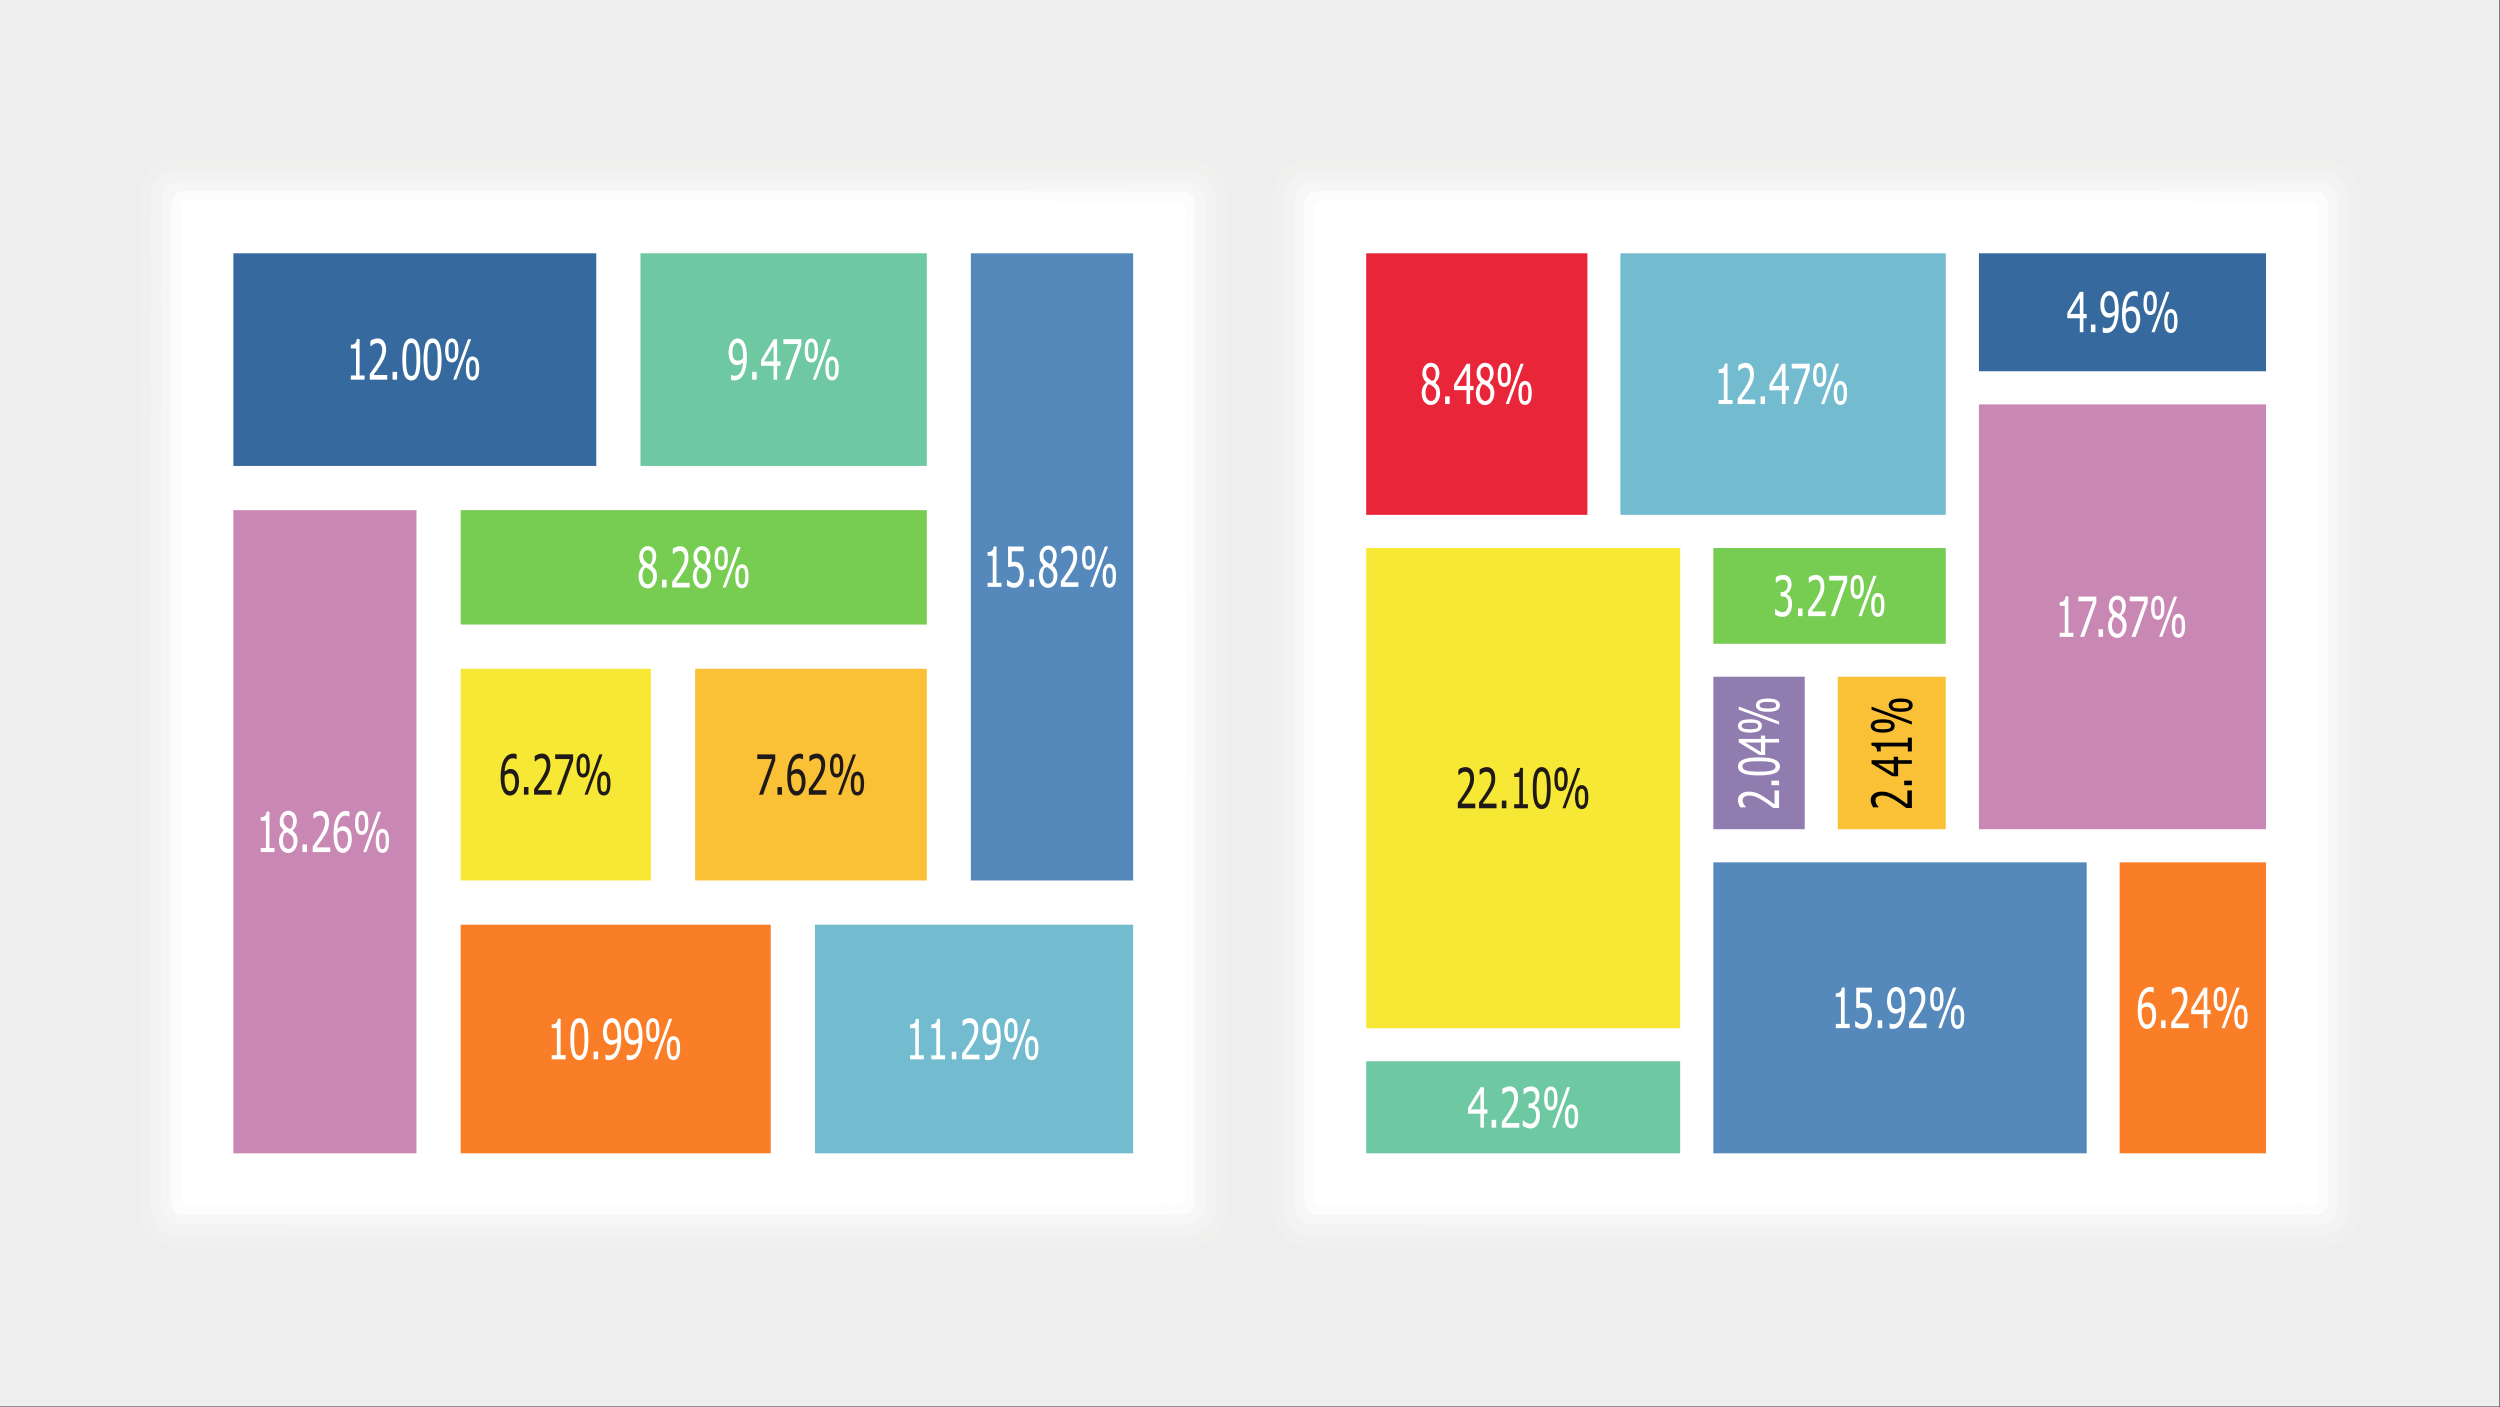 <?xml version="1.0" encoding="UTF-8"?>
<svg width="121.95mm" height="68.631mm" version="1.0" xmlns="http://www.w3.org/2000/svg" xmlns:cc="http://creativecommons.org/ns#" xmlns:dc="http://purl.org/dc/elements/1.1/" xmlns:rdf="http://www.w3.org/1999/02/22-rdf-syntax-ns#">
<rect width="100%" height="100%" fill="#333333" stroke="none"/>
<path d="m0 0h460.8v259.3h-460.8v-259.3z" fill="#eeeeef"/>
<path d="m31.651 27.482c63.13 0.019 126.26-0.038 189.39 0.029 5.592 0.393 7.988 6.578 7.055 11.455-0.017 61.94 0.038 123.88-0.028 185.82-0.421 5.429-6.35 7.957-11.167 7.028-62.019-0.017-124.04 0.038-186.06-0.028-5.586-0.408-7.968-6.582-7.027-11.455 0.017-61.94-0.038-123.88 0.028-185.82 0.328-3.861 3.914-7.14 7.805-7.029z" fill="#eeeeef" fill-rule="evenodd"/>
<path d="m32.227 29.499c62.697 0.019 125.4-0.038 188.09 0.029 3.768 0.285 6.333 4.167 5.76 7.783-0.019 62.241 0.038 124.49-0.029 186.73-0.301 3.772-4.177 6.372-7.81 5.761-62.216-0.019-124.43 0.038-186.65-0.029-3.773-0.271-6.355-4.164-5.76-7.783 0.019-62.241-0.038-124.49 0.029-186.73 0.273-3.186 3.159-5.821 6.365-5.761z" fill="#f0f0ef" fill-rule="evenodd"/>
<path d="m32.803 31.458c62.265 0.019 124.53-0.038 186.8 0.029 3.101 0.235 5.008 3.461 4.493 6.372-0.019 61.828 0.038 123.66-0.029 185.49-0.208 3.233-3.666 5.012-6.62 4.494-61.72-0.019-123.44 0.038-185.16-0.029-3.233-0.258-5.016-3.676-4.493-6.65 0.019-61.736-0.038-123.47 0.029-185.21 0.245-2.5 2.469-4.506 4.982-4.494z" fill="#f3f3f3" fill-rule="evenodd"/>
<path d="m33.35 33.388c61.852 0.019 123.71-0.038 185.56 0.029 2.563 0.158 3.708 2.979 3.283 5.234-0.019 61.334 0.038 122.67-0.029 184-0.197 2.568-3.003 3.682-5.262 3.255-61.308-0.019-122.62 0.038-183.93-0.029-2.552-0.177-3.684-2.985-3.254-5.234 0.019-61.334-0.038-122.67 0.029-184 0.138-1.794 1.805-3.284 3.6-3.255z" fill="#f6f6f6" fill-rule="evenodd"/>
<path d="m33.898 35.26c61.526 0.019 123.06-0.038 184.58 0.029 2.692 0.718 1.645 3.978 1.843 6.013v180.66c-0.298 2.496-3.153 2.12-4.973 2.074-60.636-0.019-121.28 0.038-181.91-0.029-2.635-0.636-1.677-3.785-1.843-5.746 0.019-60.385-0.038-120.77 0.029-181.16 0.202-1.041 1.203-1.892 2.275-1.844z" fill="#fcfcfc" fill-rule="evenodd"/>
<path d="m34.416 37.075c61.094 0.019 122.19-0.038 183.28 0.029 1.553 0.771 0.496 2.994 0.806 4.383-0.019 59.975 0.038 119.96-0.029 179.93-0.703 1.52-2.832 0.518-4.15 0.807-60.037-0.019-120.08 0.038-180.11-0.029-1.518-0.683-0.518-2.814-0.806-4.121 0.019-60.062-0.038-120.13 0.029-180.19 0.088-0.477 0.507-0.784 0.979-0.807z" fill="#fff" fill-rule="evenodd"/>
<path d="m240.54 27.482c63.139 0.019 126.28-0.038 189.42 0.029 4.473 0.354 7.694 4.903 7.027 9.252-0.019 62.674 0.038 125.35-0.029 188.02-0.353 4.472-4.9 7.696-9.249 7.029-62.648-0.019-125.3 0.038-187.94-0.029-4.49-0.34-7.703-4.897-7.056-9.252 0.019-62.674-0.038-125.35 0.029-188.02 0.389-3.896 3.859-7.101 7.805-7.029z" fill="#eeeeef" fill-rule="evenodd"/>
<path d="m241.14 29.499c62.688 0.019 125.38-0.038 188.06 0.029 3.769 0.276 6.357 4.164 5.76 7.783-0.019 62.241 0.038 124.49-0.029 186.73-0.273 3.767-4.161 6.364-7.781 5.761-62.225-0.019-124.45 0.038-186.68-0.029-3.77-0.279-6.334-4.17-5.76-7.783 0.019-62.241-0.038-124.49 0.029-186.73 0.306-3.191 3.166-5.83 6.394-5.761z" fill="#f0f0ef" fill-rule="evenodd"/>
<path d="m241.69 31.458c62.275 0.019 124.55-0.038 186.83 0.029 3.233 0.258 5.016 3.676 4.493 6.65-0.019 61.736 0.038 123.47-0.029 185.21-0.257 3.233-3.675 5.018-6.648 4.494-61.71-0.019-123.42 0.038-185.13-0.029-3.101-0.235-5.008-3.461-4.493-6.372 0.019-61.828-0.038-123.66 0.029-185.49 0.183-2.492 2.476-4.505 4.954-4.494z" fill="#f3f3f3" fill-rule="evenodd"/>
<path d="m242.27 33.388c61.852 0.019 123.71-0.038 185.56 0.029 2.552 0.177 3.684 2.985 3.254 5.234-0.019 61.334 0.038 122.67-0.029 184-0.177 2.552-2.984 3.686-5.233 3.255-61.308-0.019-122.62 0.038-183.93-0.029-2.567-0.153-3.708-2.977-3.283-5.234 0.019-61.334-0.038-122.67 0.029-184 0.156-1.82 1.812-3.286 3.629-3.255z" fill="#f6f6f6" fill-rule="evenodd"/>
<path d="m242.78 35.26c61.526 0.019 123.06-0.038 184.58 0.029 2.627 0.647 1.682 3.782 1.843 5.746-0.019 60.385 0.038 120.77-0.029 181.16-0.642 2.633-3.782 1.679-5.745 1.844-60.369-0.019-120.74 0.038-181.11-0.029-2.696-0.715-1.642-3.981-1.843-6.013v-180.66c0.136-1.135 1.133-2.122 2.304-2.074z" fill="#fcfcfc" fill-rule="evenodd"/>
<path d="m243.33 37.075c61.084 0.019 122.17-0.038 183.25 0.029 1.518 0.683 0.518 2.814 0.806 4.121-0.019 60.062 0.038 120.13-0.029 180.19-0.683 1.519-2.813 0.518-4.121 0.807-60.047-0.019-120.1 0.038-180.14-0.029-1.553-0.771-0.496-2.994-0.806-4.383 0.019-59.975-0.038-119.96 0.029-179.93 0.094-0.47 0.535-0.805 1.008-0.807z" fill="#fff" fill-rule="evenodd"/>
<path d="m251.88 212.63h57.888v-16.968h-57.888v16.968z" fill="#6ec8a2" fill-rule="evenodd"/>
<path d="m251.88 189.58h57.888v-88.554h-57.888v88.554z" fill="#f8e836" fill-rule="evenodd"/>
<path d="m315.88 212.63h68.832v-53.64h-68.832v53.64z" fill="#5589bc" fill-rule="evenodd"/>
<path d="m390.79 212.63h26.986v-53.64h-26.986v53.64z" fill="#fa7e27" fill-rule="evenodd"/>
<path d="m251.88 94.921h40.781v-48.224h-40.781v48.224z" fill="#e92639" fill-rule="evenodd"/>
<path d="m298.74 94.921h59.99v-48.224h-59.99v48.224z" fill="#73bcd0" fill-rule="evenodd"/>
<path d="m364.84 152.88h52.934v-78.327h-52.934v78.327z" fill="#c988b3" fill-rule="evenodd"/>
<path d="m364.84 68.447h52.934v-21.75h-52.934v21.75z" fill="#36699d" fill-rule="evenodd"/>
<path d="m315.88 152.88h16.848v-28.116h-16.848v28.116z" fill="#917cb0" fill-rule="evenodd"/>
<path d="m338.83 152.88h19.901v-28.116h-19.901v28.116z" fill="#fbc136" fill-rule="evenodd"/>
<path d="m315.88 118.69h42.854v-17.659h-42.854v17.659z" fill="#77cc52" fill-rule="evenodd"/>
<path d="m43.027 212.63h33.754v-118.57h-33.754v118.57z" fill="#c988b3" fill-rule="evenodd"/>
<path d="m84.931 212.63h57.168v-42.145h-57.168v42.145z" fill="#fa7e27" fill-rule="evenodd"/>
<path d="m150.25 212.63h58.666v-42.145h-58.666v42.145z" fill="#73bcd0" fill-rule="evenodd"/>
<path d="m43.027 85.904h66.902v-39.207h-66.902v39.207z" fill="#36699d" fill-rule="evenodd"/>
<path d="m118.08 85.904h52.79v-39.207h-52.79v39.207z" fill="#6ec8a2" fill-rule="evenodd"/>
<path d="m178.99 162.33h29.923v-115.63h-29.923v115.63z" fill="#5589bc" fill-rule="evenodd"/>
<path d="m84.931 162.33h35.078v-39.034h-35.078v39.034z" fill="#f8e836" fill-rule="evenodd"/>
<path d="m128.16 162.33h42.71v-39.034h-42.71v39.034z" fill="#fbc136" fill-rule="evenodd"/>
<path d="m84.931 115.14h85.939v-21.087h-85.939v21.087z" fill="#77cc52" fill-rule="evenodd"/>
<path d="m95.702 144.12c-0.05 0.722-0.172 1.489-0.653 2.059-0.377 0.459-1.056 0.639-1.593 0.364-0.555-0.262-0.783-0.89-0.956-1.436-0.241-0.955-0.233-1.956-0.147-2.932 0.121-0.918 0.285-1.903 0.916-2.623 0.434-0.516 1.179-0.723 1.823-0.561 0.241 0.011 0.121 0.271 0.149 0.428v0.582c-0.515-0.329-1.3-0.263-1.639 0.288-0.411 0.551-0.525 1.254-0.573 1.924 0.329-0.11 0.576-0.458 0.967-0.439 0.468-0.06 0.953 0.152 1.217 0.546 0.416 0.503 0.44 1.182 0.489 1.801zm-0.72 0.029c-0.017-0.526-0.076-1.177-0.582-1.469-0.448-0.202-0.985-0.038-1.333 0.284-0.104 0.693-0.051 1.412 0.132 2.087 0.123 0.416 0.478 0.903 0.969 0.802 0.581-0.144 0.775-0.8 0.789-1.33 0.009-0.125 0.014-0.249 0.025-0.374zm2.448 2.362h-0.835v-1.412h0.835v1.412zm4.262 0h-3.226v-1.037c0.373-0.508 0.749-1.017 1.108-1.534 0.525-0.901 1.194-1.821 1.188-2.91-0.016-0.423-0.117-0.951-0.528-1.164-0.426-0.188-0.898 0.018-1.255 0.252-0.154 0.207-0.481 0.414-0.397 0.012v-0.762c0.611-0.369 1.426-0.636 2.092-0.251 0.593 0.377 0.782 1.123 0.786 1.786 0.059 0.823-0.223 1.622-0.633 2.324-0.416 0.74-0.943 1.408-1.431 2.1-0.256 0.137-0.244 0.482 0.101 0.35h2.195v0.835zm3.974-6.309c-0.758 2.103-1.517 4.206-2.275 6.309h-0.72c0.787-2.189 1.574-4.379 2.362-6.568h-2.678v-0.864h3.312v1.123zm3.082 0.951c-0.046 0.676-0.036 1.464-0.567 1.965-0.467 0.39-1.283 0.282-1.573-0.276-0.332-0.575-0.321-1.269-0.327-1.913 0.042-0.632 0.081-1.366 0.618-1.794 0.474-0.395 1.227-0.186 1.518 0.33 0.28 0.514 0.302 1.118 0.331 1.689zm2.333-2.074-2.736 7.432h-0.576l2.736-7.432h0.576zm1.469 5.387c7e-3 0.613-0.045 1.275-0.399 1.795-0.413 0.61-1.46 0.505-1.766-0.157-0.357-0.771-0.312-1.648-0.245-2.473 0.076-0.565 0.365-1.23 0.975-1.37 0.521-0.113 1.058 0.235 1.221 0.734 0.171 0.467 0.229 0.975 0.215 1.47zm-4.435-3.313c-0.022-0.49 0.052-1.069-0.32-1.453-0.329-0.263-0.778 0.041-0.8 0.423-0.144 0.657-0.095 1.343-0.023 2.006-2e-3 0.49 0.633 0.749 0.939 0.351 0.221-0.394 0.19-0.888 0.204-1.327zm3.83 3.313c-0.052-0.483 0.025-1.043-0.311-1.44-0.372-0.308-0.859 0.086-0.841 0.513-0.142 0.682-0.108 1.392 0.018 2.073 0.132 0.487 0.901 0.53 0.996-3e-3 0.133-0.368 0.097-0.761 0.139-1.142z" fill="#1f1a17" fill-rule="evenodd"/>
<path d="m328 145.74v3.226h-1.037c-1.066-0.796-2.147-1.607-3.388-2.112-0.642-0.206-1.415-0.315-2.01 0.075-0.389 0.313-0.345 0.884-0.112 1.276 0.07 0.225 0.466 0.487 0.402 0.637-0.331 0.021-0.665 3e-3 -0.998 9e-3 -0.392-0.606-0.645-1.436-0.247-2.101 0.473-0.703 1.402-0.86 2.191-0.788 1.248 0.102 2.304 0.852 3.289 1.558 0.359 0.22 0.652 0.538 1.029 0.727 0.096-0.016 0.02-0.264 0.044-0.376v-2.131c0.278-2e-5 0.557 6e-5 0.835-4e-5zm0-1.815v0.835h-1.411v-0.835h1.411zm-3.715-4.292c1.077 0.021 2.218 0.02 3.193 0.539 0.567 0.292 0.852 1.02 0.595 1.61-0.27 0.634-1.002 0.88-1.627 1.006-1.178 0.221-2.387 0.2-3.577 0.116-0.741-0.098-1.552-0.207-2.116-0.745-0.53-0.534-0.411-1.535 0.245-1.915 0.495-0.32 1.091-0.443 1.666-0.529 0.538-0.06 1.081-0.064 1.621-0.083zm2.275 0.893c-1.059-0.252-2.157-0.161-3.235-0.163-0.603 0.033-1.242 0.056-1.783 0.354-0.393 0.266-0.406 0.943 0.042 1.163 0.674 0.391 1.484 0.33 2.236 0.373 0.918 3e-3 1.853 0.033 2.751-0.188 0.45-0.076 0.922-0.492 0.729-0.985-0.107-0.321-0.435-0.476-0.739-0.554zm-1.123-4.926v0.634h2.563v0.663h-2.563v2.305c-0.473-0.033-1.007 0.124-1.404-0.224-1.154-0.703-2.309-1.406-3.463-2.11v-0.634h4.09v-0.634c0.259 3e-5 0.518-5e-5 0.778 4e-5zm-0.778 1.296h-2.909l2.909 1.757v-1.757zm-2.045-4.292c0.691 0.045 1.503 0.024 2.007 0.583 0.435 0.522 0.182 1.416-0.464 1.631-0.809 0.308-1.715 0.324-2.556 0.154-0.499-0.094-1.062-0.372-1.155-0.924-0.139-0.545 0.251-1.089 0.768-1.244 0.447-0.168 0.931-0.166 1.4-0.199zm-2.045-2.333c2.477 0.912 4.954 1.825 7.43 2.737v0.576c-2.477-0.912-4.954-1.825-7.43-2.737v-0.576zm5.386-1.498c0.676 0.032 1.442 0.067 1.957 0.564 0.388 0.452 0.306 1.265-0.241 1.558-0.611 0.356-1.352 0.349-2.039 0.341-0.563-0.051-1.22-0.074-1.627-0.526-0.42-0.424-0.339-1.188 0.149-1.526 0.518-0.355 1.194-0.38 1.8-0.412zm-3.341 4.465c-0.486 0.03-1.052-0.051-1.441 0.308-0.299 0.449 0.244 0.911 0.69 0.849 0.637 0.097 1.295 0.074 1.925-0.053 0.523-0.16 0.472-0.994-0.104-1.01-0.349-0.092-0.712-0.092-1.07-0.093zm3.341-3.831c-0.491 0.021-1.071-0.05-1.456 0.32-0.273 0.326 0.075 0.749 0.42 0.822 0.767 0.08 1.574 0.151 2.319-0.1 0.489-0.278 0.148-1.008-0.362-0.977-0.302-0.065-0.612-0.061-0.919-0.065z" fill="#fff" fill-rule="evenodd"/>
<path d="m352.48 145.74v3.226h-1.037c-1.022-0.761-2.052-1.546-3.232-2.05-0.661-0.258-1.458-0.383-2.106-0.025-0.458 0.287-0.405 0.949-0.134 1.349-0.02 0.218 0.59 0.505 0.28 0.611h-0.914c-0.363-0.606-0.632-1.407-0.263-2.073 0.439-0.699 1.345-0.874 2.114-0.824 1.076 0.06 2.037 0.613 2.899 1.216 0.493 0.332 0.971 0.686 1.445 1.042 0.236 0.041 0.07-0.323 0.113-0.471v-2.002c0.278-5e-5 0.557 1.1e-4 0.835-8e-5zm0-1.815v0.835h-1.411v-0.835h1.411zm-2.534-4.407v0.634h2.534v0.663h-2.534v2.305c-0.482-0.036-1.027 0.129-1.433-0.224-1.154-0.703-2.309-1.406-3.463-2.11v-0.634h4.09v-0.634c0.269-3e-5 0.538 7e-5 0.806-5e-5zm-0.806 1.296h-2.909c0.97 0.586 1.939 1.171 2.909 1.757v-1.757zm3.341-4.811v2.535h-0.749v-0.922h-4.982v0.922h-0.691c0.04-0.438-0.181-0.962-0.665-1.02-0.396 0.102-0.485-0.386-0.306-0.593h6.646v-0.922h0.749zm-5.357-3.399c0.673 0.047 1.462 0.021 1.959 0.559 0.429 0.481 0.26 1.357-0.345 1.612-0.734 0.323-1.569 0.343-2.355 0.254-0.544-0.094-1.211-0.262-1.419-0.843-0.224-0.54 0.131-1.151 0.65-1.35 0.472-0.206 1.005-0.193 1.509-0.232zm-2.074-2.333c2.477 0.912 4.954 1.825 7.43 2.737v0.576c-2.477-0.912-4.954-1.825-7.43-2.737v-0.576zm5.386-1.498c0.638 0.034 1.343 0.055 1.865 0.47 0.483 0.425 0.444 1.32-0.135 1.645-0.546 0.341-1.223 0.337-1.845 0.355-0.528-0.031-1.098-0.045-1.567-0.315-0.478-0.283-0.723-0.956-0.39-1.44 0.349-0.557 1.068-0.64 1.665-0.694 0.136-0.01 0.271-0.016 0.407-0.022zm-3.312 4.465c-0.481 0.027-1.028-0.05-1.43 0.275-0.342 0.388 0.118 0.916 0.564 0.87 0.678 0.107 1.381 0.098 2.049-0.056 0.379-0.128 0.48-0.742 0.088-0.917-0.388-0.208-0.85-0.138-1.272-0.172zm3.312-3.831c-0.488 0.025-1.074-0.051-1.452 0.322-0.316 0.416 0.169 0.845 0.592 0.839 0.648 0.067 1.316 0.09 1.956-0.051 0.495-0.03 0.569-0.77 0.142-0.964-0.396-0.136-0.822-0.144-1.237-0.145z" fill-rule="evenodd"/>
<path d="m328.69 106.85c-0.485 0.015-0.916 0.299-1.244 0.639-0.125-0.227-0.024-0.519-0.052-0.777-0.066-0.251 0.106-0.385 0.332-0.465 0.672-0.363 1.63-0.387 2.17 0.222 0.538 0.669 0.517 1.672 0.11 2.4-0.125 0.285-0.445 0.434-0.624 0.637 0.263 0.163 0.565 0.287 0.711 0.589 0.406 0.685 0.349 1.541 0.163 2.285-0.18 0.578-0.571 1.184-1.204 1.315-0.531 0.112-1.111 4e-3 -1.579-0.264-0.242-0.09-0.239-0.314-0.224-0.526v-0.669c0.475 0.372 1.081 0.813 1.716 0.578 0.528-0.186 0.668-0.805 0.721-1.299 0.013-0.446-1e-3 -0.973-0.343-1.304-0.272-0.336-0.76-0.137-1.05-0.324-0.023-0.24 2e-3 -0.489-7e-3 -0.734 0.552 0.074 1.19-0.267 1.264-0.858 0.089-0.448 0.072-1.06-0.369-1.319-0.151-0.081-0.323-0.113-0.492-0.128zm3.629 6.741h-0.835v-1.412h0.835v1.412zm4.262 0h-3.226v-1.037c0.786-1.099 1.626-2.191 2.122-3.459 0.215-0.615 0.277-1.352-0.081-1.926-0.337-0.438-0.996-0.356-1.4-0.07-0.146 0.094-0.595 0.58-0.526 0.154v-0.806c0.614-0.438 1.524-0.68 2.181-0.195 0.621 0.463 0.717 1.303 0.703 2.022-0.011 0.858-0.4 1.644-0.849 2.353-0.437 0.709-0.944 1.38-1.45 2.034 0.15 0.138 0.411 0.04 0.612 0.065h1.914c4e-5 0.288-8e-5 0.576 6e-5 0.864zm3.974-6.338c-0.758 2.113-1.517 4.225-2.275 6.338h-0.749c0.797-2.189 1.594-4.379 2.39-6.568h-2.678v-0.864h3.312v1.095zm3.082 0.951c-0.028 0.654-0.066 1.376-0.491 1.909-0.431 0.457-1.288 0.415-1.612-0.151-0.359-0.528-0.336-1.199-0.366-1.812 0.02-0.559 0.047-1.161 0.338-1.655 0.215-0.341 0.623-0.542 1.024-0.48 0.563 0.032 0.886 0.581 0.983 1.082 0.087 0.362 0.111 0.736 0.125 1.107zm2.333-2.045c-0.912 2.477-1.824 4.955-2.736 7.432h-0.576c0.912-2.477 1.824-4.955 2.736-7.432h0.576zm1.469 5.358c-0.046 0.671-0.02 1.446-0.533 1.958-0.441 0.427-1.223 0.319-1.557-0.187-0.433-0.71-0.367-1.581-0.345-2.379 0.059-0.496 0.187-1.046 0.575-1.39 0.483-0.365 1.263-0.214 1.538 0.339 0.29 0.5 0.287 1.101 0.323 1.66zm-4.435-3.313c-0.022-0.466 0.036-0.991-0.259-1.387-0.363-0.348-0.898 0.011-0.889 0.468-0.095 0.6-0.064 1.215-0.015 1.819 0.03 0.325 0.276 0.73 0.654 0.641 0.393-0.134 0.495-0.596 0.492-0.963 0.017-0.192 0.022-0.385 0.018-0.577zm3.83 3.313c-0.088-0.48 0.039-1.051-0.328-1.439-0.354-0.244-0.814 0.063-0.813 0.471-0.165 0.684-0.112 1.401-8e-3 2.09 0.09 0.445 0.811 0.614 0.964 0.133 0.164-0.397 0.132-0.837 0.184-1.255z" fill="#fff" fill-rule="evenodd"/>
<path d="m274.23 205.34h-0.634v2.564h-0.662v-2.564h-2.304c0.036-0.482-0.128-1.027 0.224-1.433 0.703-1.155 1.406-2.309 2.109-3.464h0.634v4.091h0.634c1e-5 0.269-3e-5 0.538 2e-5 0.807zm-1.296-0.807v-2.91c-0.586 0.97-1.171 1.94-1.757 2.91h1.757zm2.909 3.37h-0.835v-1.44h0.835v1.44zm4.262 0h-3.226v-1.066c0.793-1.08 1.63-2.162 2.116-3.422 0.187-0.558 0.254-1.199 0.031-1.755-0.142-0.357-0.534-0.587-0.913-0.491-0.414 0.059-0.745 0.333-1.057 0.587-0.145-0.148-0.026-0.459-0.062-0.679 0.014-0.174-0.073-0.408 0.174-0.445 0.587-0.314 1.367-0.512 1.966-0.123 0.489 0.357 0.714 0.968 0.729 1.557 0.1 0.932-0.196 1.861-0.693 2.642-0.428 0.711-0.917 1.389-1.424 2.043-0.336 0.279 0.051 0.333 0.296 0.288h2.063v0.864zm2.102-6.741c-0.457 5e-3 -0.882 0.253-1.182 0.583-0.259 0.071-0.106-0.316-0.143-0.472v-0.515c0.516-0.337 1.141-0.558 1.762-0.429 0.711 0.12 1.151 0.837 1.172 1.52 0.032 0.572-0.126 1.181-0.498 1.621-0.156 0.117-0.669 0.338-0.245 0.447 0.651 0.301 0.86 1.075 0.839 1.736 6e-3 0.83-0.254 1.772-1.012 2.219-0.52 0.282-1.167 0.204-1.679-0.056-0.257-0.05-0.552-0.21-0.481-0.513v-0.783c0.399 0.249 0.751 0.628 1.254 0.647 0.432 0.07 0.874-0.174 1.021-0.59 0.256-0.57 0.264-1.255 0.031-1.832-0.223-0.489-0.808-0.447-1.216-0.507-0.059-0.218-8e-3 -0.456-0.025-0.684-0.017-0.276 0.5-0.024 0.668-0.208 0.592-0.202 0.704-0.924 0.606-1.463-0.044-0.411-0.445-0.787-0.871-0.722zm4.954 1.354c-0.034 0.638-0.055 1.343-0.47 1.866-0.425 0.483-1.321 0.444-1.644-0.135-0.341-0.546-0.336-1.223-0.355-1.845 0.03-0.522 0.044-1.085 0.306-1.551 0.227-0.385 0.691-0.652 1.14-0.522 0.552 0.094 0.829 0.655 0.918 1.156 0.074 0.339 0.089 0.687 0.105 1.033zm2.333-2.074c-0.912 2.487-1.824 4.974-2.736 7.461h-0.576c0.912-2.487 1.824-4.974 2.736-7.461h0.576zm1.469 5.387c-0.053 0.669-0.01 1.455-0.55 1.95-0.488 0.463-1.408 0.263-1.643-0.374-0.31-0.706-0.306-1.509-0.237-2.264 0.078-0.534 0.216-1.164 0.749-1.424 0.484-0.252 1.123-0.035 1.37 0.449 0.289 0.504 0.266 1.102 0.311 1.662zm-4.435-3.313c-0.025-0.488 0.051-1.074-0.322-1.453-0.42-0.317-0.846 0.174-0.839 0.598-0.066 0.674-0.098 1.375 0.078 2.035 0.087 0.503 0.895 0.448 0.963-0.04 0.121-0.367 0.114-0.759 0.12-1.14zm3.802 3.313c-0.018-0.486 0.034-1.04-0.295-1.44-0.407-0.339-0.914 0.179-0.863 0.62-0.088 0.675-0.085 1.374 0.084 2.035 0.191 0.489 0.939 0.38 0.983-0.15 0.087-0.345 0.088-0.711 0.092-1.065z" fill="#fff" fill-rule="evenodd"/>
<path d="m384.71 58.681h-0.605v2.564h-0.662v-2.564h-2.304c0.042-0.449-0.127-0.963 0.186-1.347 0.706-1.174 1.412-2.348 2.118-3.522h0.662v4.062h0.605c4e-5 0.269-1e-4 0.538 7e-5 0.807zm-1.267-0.807v-2.881c-0.586 0.96-1.171 1.921-1.757 2.881h1.757zm2.88 3.37h-0.835v-1.412h0.835v1.412zm3.6-4.379c-0.035-0.652-0.032-1.34-0.342-1.933-0.197-0.385-0.726-0.611-1.099-0.332-0.474 0.339-0.492 0.979-0.536 1.506-0.02 0.53 0.057 1.16 0.505 1.507 0.43 0.274 1.012 0.112 1.364-0.211 0.115-0.153 0.098-0.356 0.108-0.536zm-2.678-0.634c-0.022-0.866 0.238-1.821 0.953-2.366 0.54-0.367 1.349-0.242 1.726 0.301 0.558 0.69 0.637 1.621 0.686 2.474 0.036 1.113-0.057 2.254-0.445 3.305-0.272 0.677-0.806 1.337-1.573 1.436-0.261-0.032-0.881 0.112-0.916-0.21v-0.849c0.535 0.361 1.333 0.24 1.695-0.308 0.374-0.512 0.435-1.168 0.506-1.778-0.021-0.333-0.357 0.211-0.555 0.216-0.64 0.309-1.473-0.029-1.763-0.669-0.272-0.467-0.32-1.023-0.316-1.552zm7.344 2.593c5e-3 0.675-0.152 1.373-0.526 1.94-0.344 0.511-1.037 0.813-1.624 0.541-0.65-0.298-0.956-1.032-1.081-1.696-0.205-1.194-0.198-2.432 0.043-3.62 0.159-0.66 0.366-1.355 0.892-1.821 0.407-0.417 1.019-0.538 1.58-0.485 0.266 0.02 0.271 0.292 0.255 0.492v0.559c-0.532-0.384-1.359-0.212-1.683 0.363-0.386 0.558-0.445 1.256-0.506 1.912 0.455-0.564 1.369-0.705 1.934-0.225 0.558 0.501 0.723 1.321 0.716 2.04zm-0.72 0.058c0.021-0.53-0.068-1.181-0.567-1.476-0.465-0.203-1.114-0.061-1.371 0.399-0.066 0.385-7e-3 0.794 0.017 1.187 0.083 0.522 0.162 1.137 0.622 1.471 0.399 0.3 0.957 5e-3 1.099-0.432 0.172-0.358 0.217-0.756 0.199-1.148zm3.773-3.025c0.017 0.582-0.052 1.193-0.329 1.712-0.265 0.497-0.944 0.66-1.417 0.369-0.426-0.218-0.549-0.704-0.642-1.134-0.104-0.542-0.071-1.1-0.037-1.647 0.061-0.488 0.218-1.023 0.623-1.332 0.495-0.316 1.234-0.154 1.494 0.389 0.266 0.504 0.333 1.08 0.307 1.642zm2.333-2.045-2.736 7.432h-0.576l2.736-7.432h0.576zm1.498 5.358c-0.04 0.663-0.042 1.411-0.511 1.935-0.461 0.494-1.357 0.333-1.658-0.258-0.346-0.737-0.328-1.585-0.258-2.379 0.055-0.569 0.268-1.267 0.883-1.444 0.476-0.156 1.032 0.079 1.235 0.542 0.265 0.49 0.277 1.062 0.309 1.604zm-4.435-3.313c-0.059-0.48 0.035-1.073-0.338-1.443-0.432-0.277-0.837 0.183-0.831 0.608-0.119 0.635-0.095 1.298 0.037 1.928 0.051 0.48 0.767 0.645 0.951 0.173 0.173-0.403 0.143-0.839 0.181-1.265zm3.802 3.313c-0.023-0.488 0.047-1.074-0.339-1.444-0.43-0.288-0.858 0.214-0.82 0.642-0.093 0.654-0.07 1.328 0.054 1.974 0.162 0.569 0.979 0.442 1.023-0.13 0.079-0.339 0.08-0.696 0.082-1.041z" fill="#fff" fill-rule="evenodd"/>
<path d="m397.53 187.13c-0.045 0.735-0.174 1.514-0.67 2.09-0.373 0.454-1.059 0.637-1.583 0.337-0.612-0.319-0.843-1.031-1.002-1.656-0.191-0.92-0.177-1.874-0.08-2.805 0.112-0.955 0.332-1.992 1.068-2.672 0.392-0.347 0.937-0.547 1.46-0.45 0.386-0.093 0.365 0.33 0.346 0.585v0.452c-0.352-0.156-0.757-0.277-1.127-0.105-0.637 0.283-0.904 1.013-1.004 1.657-7e-3 0.198-0.145 0.714-0.029 0.698 0.318-0.33 0.771-0.541 1.233-0.454 0.726 0.084 1.206 0.795 1.301 1.474 0.046 0.281 0.057 0.566 0.088 0.849zm-0.72 0.029c-0.029-0.509-0.063-1.141-0.553-1.434-0.437-0.234-1.108-0.096-1.362 0.333-0.134 0.436-7e-3 0.895-7e-3 1.339 0.069 0.529 0.206 1.147 0.705 1.434 0.519 0.217 1.027-0.26 1.115-0.754 0.078-0.3 0.074-0.612 0.102-0.919zm2.448 2.391h-0.835v-1.44h0.835v1.44zm4.262 0h-3.226v-1.037c0.757-1.039 1.538-2.082 2.048-3.27 0.259-0.651 0.384-1.437 0.026-2.074-0.295-0.461-0.949-0.407-1.366-0.156-0.212 0.073-0.66 0.669-0.593 0.148v-0.755c0.606-0.422 1.475-0.669 2.14-0.233 0.521 0.364 0.723 1.028 0.732 1.638 0.109 1.048-0.347 2.051-0.917 2.902-0.377 0.577-0.779 1.143-1.203 1.685-0.268 0.183-0.074 0.39 0.186 0.288h2.173c-2e-5 0.288 2e-5 0.576-2e-5 0.864zm4.032-2.564h-0.605v2.564h-0.662v-2.564h-2.304c0.032-0.474-0.123-1.009 0.224-1.407 0.703-1.163 1.406-2.327 2.109-3.49h0.634v4.091h0.605c1e-5 0.269-1e-5 0.538 1e-5 0.807zm-1.267-0.807v-2.91c-0.586 0.97-1.171 1.94-1.757 2.91h1.757zm4.291-2.017c-0.045 0.678-0.037 1.465-0.569 1.969-0.411 0.37-1.108 0.327-1.453-0.113-0.428-0.496-0.416-1.198-0.445-1.816 0.012-0.619 0.021-1.297 0.39-1.823 0.409-0.609 1.467-0.543 1.758 0.145 0.271 0.5 0.289 1.084 0.318 1.638zm2.333-2.074c-0.912 2.487-1.824 4.974-2.736 7.461h-0.576c0.912-2.487 1.824-4.974 2.736-7.461h0.576zm1.469 5.387c8e-3 0.62-0.048 1.29-0.41 1.813-0.349 0.515-1.154 0.541-1.563 0.088-0.339-0.351-0.409-0.866-0.466-1.33-0.016-0.555-0.043-1.122 0.083-1.666 0.111-0.498 0.439-1.074 1.01-1.094 0.461-0.062 0.947 0.199 1.097 0.652 0.19 0.487 0.27 1.015 0.249 1.537zm-4.435-3.313c-0.028-0.489 0.052-1.089-0.336-1.46-0.505-0.3-0.9 0.317-0.84 0.777-0.067 0.632-0.056 1.282 0.091 1.901 0.135 0.397 0.741 0.453 0.907 0.049 0.194-0.389 0.16-0.846 0.177-1.268zm3.83 3.313c-0.057-0.471 0.024-1.022-0.293-1.413-0.486-0.357-0.928 0.192-0.896 0.673-0.095 0.618-0.066 1.254 0.053 1.866 0.095 0.426 0.732 0.596 0.937 0.163 0.187-0.406 0.159-0.857 0.198-1.29z" fill="#fff" fill-rule="evenodd"/>
<path d="m264.7 68.792c5e-3 -0.493-0.246-1.114-0.801-1.174-0.527-0.055-0.949 0.452-0.954 0.95-0.059 0.495 0.132 1.058 0.588 1.308 0.268 0.371 0.868 0.476 0.973-0.074 0.162-0.31 0.169-0.669 0.195-1.01zm0.086 3.745c0.067-0.546-0.235-1.081-0.703-1.354-0.284-0.216-0.788-0.589-0.949-0.05-0.383 0.668-0.418 1.526-0.118 2.231 0.199 0.419 0.735 0.73 1.177 0.478 0.48-0.243 0.579-0.819 0.593-1.304zm-0.979 2.132c-0.768 0.04-1.406-0.609-1.577-1.32-0.24-0.849-0.145-1.87 0.466-2.545 0.159-0.172 0.432-0.296 0.111-0.458-0.796-0.826-0.77-2.309 0.062-3.099 0.631-0.601 1.757-0.412 2.197 0.325 0.407 0.7 0.411 1.608 0.052 2.326-0.196 0.283-0.716 0.697-0.208 0.946 0.496 0.425 0.599 1.124 0.596 1.742-0.021 0.8-0.413 1.666-1.18 1.998-0.165 0.064-0.343 0.095-0.52 0.085zm3.456-0.173h-0.835v-1.412h0.835v1.412zm4.406-2.564h-0.634v2.564h-0.662v-2.564h-2.304c0.025-0.481-0.114-1.027 0.237-1.427 0.699-1.147 1.397-2.295 2.096-3.442h0.634v4.091h0.634c3e-5 0.259-5e-5 0.519 4e-5 0.778zm-1.296-0.778v-2.91c-0.586 0.97-1.171 1.94-1.757 2.91h1.757zm4.32-2.362c5e-3 -0.493-0.246-1.114-0.801-1.174-0.527-0.055-0.949 0.452-0.954 0.95-0.059 0.495 0.132 1.058 0.588 1.308 0.263 0.367 0.873 0.482 0.966-0.074 0.155-0.311 0.214-0.664 0.201-1.01zm0.086 3.745c0.067-0.546-0.235-1.081-0.703-1.354-0.302-0.255-0.824-0.572-0.977-0.002-0.341 0.646-0.395 1.464-0.098 2.135 0.171 0.4 0.61 0.728 1.056 0.578 0.544-0.176 0.754-0.838 0.721-1.356zm-0.979 2.132c-0.768 0.04-1.406-0.609-1.577-1.32-0.24-0.849-0.145-1.87 0.466-2.545 0.204-0.18 0.4-0.313 0.09-0.495-0.374-0.386-0.568-0.918-0.547-1.454-0.026-0.792 0.38-1.691 1.195-1.92 0.762-0.212 1.634 0.284 1.82 1.058 0.262 0.804 0.119 1.788-0.508 2.386-0.279 0.382 0.454 0.522 0.502 0.899 0.423 0.855 0.342 1.957-0.214 2.736-0.279 0.391-0.732 0.69-1.228 0.657zm4.781-5.531c-0.042 0.698-0.034 1.53-0.628 2.013-0.526 0.386-1.389 0.143-1.586-0.496-0.302-0.755-0.3-1.6-0.186-2.394 0.087-0.519 0.296-1.141 0.861-1.3 0.5-0.165 1.074 0.108 1.273 0.594 0.242 0.49 0.223 1.051 0.266 1.582zm2.333-2.074c-0.912 2.477-1.824 4.955-2.736 7.432h-0.576c0.912-2.477 1.824-4.955 2.736-7.432h0.576zm1.498 5.387c-0.034 0.699-0.062 1.516-0.633 2.01-0.505 0.369-1.338 0.182-1.561-0.427-0.34-0.74-0.29-1.583-0.227-2.374 0.046-0.575 0.312-1.233 0.918-1.402 0.552-0.151 1.136 0.237 1.288 0.774 0.171 0.453 0.191 0.942 0.215 1.42zm-4.464-3.313c-0.014-0.5 0.034-1.068-0.314-1.477-0.461-0.289-0.928 0.299-0.865 0.745-0.033 0.682-0.108 1.407 0.164 2.05 0.248 0.38 0.849 0.164 0.937-0.238 0.058-0.356 0.084-0.718 0.078-1.08zm3.83 3.313c-0.011-0.482 0.015-1.014-0.283-1.424-0.392-0.359-0.91 0.119-0.871 0.564-0.124 0.689-0.075 1.403 0.065 2.084 0.208 0.497 1.036 0.313 0.996-0.233 0.066-0.325 0.11-0.658 0.092-0.991z" fill="#fff" fill-rule="evenodd"/>
<path d="m319.42 74.496h-2.563v-0.749h0.95v-4.984h-0.95v-0.691c0.531 0.078 1.114-0.291 1.071-0.873 0.078-0.319 0.75-0.227 0.57 0.16v6.388h0.922v0.749zm4.176 0h-3.226v-1.037c0.822-1.11 1.669-2.237 2.158-3.541 0.159-0.548 0.194-1.168-0.037-1.7-0.241-0.521-0.916-0.534-1.351-0.265-0.254 0.051-0.702 0.742-0.662 0.172 0.038-0.365-0.135-0.878 0.369-0.964 0.619-0.316 1.488-0.4 1.997 0.162 0.559 0.601 0.567 1.493 0.488 2.261-0.161 1.2-0.942 2.183-1.614 3.146-0.136 0.322-0.636 0.624-0.581 0.938 0.817-0.014 1.64-0.003 2.459-0.007 3e-5 0.278-5e-5 0.557 4e-5 0.835zm1.814 0h-0.835v-1.412h0.835v1.412zm4.406-2.535h-0.634v2.535h-0.662v-2.535h-2.304c0.035-0.483-0.128-1.029 0.225-1.436 0.702-1.154 1.405-2.308 2.107-3.461h0.634v4.091h0.634c3e-5 0.269-7e-5 0.538 5e-5 0.807zm-1.296-0.807v-2.91c-0.586 0.97-1.171 1.94-1.757 2.91h1.757zm5.126-2.967-2.275 6.309h-0.72c0.787-2.189 1.574-4.379 2.362-6.568h-2.678v-0.864h3.312v1.123zm3.082 0.951c-0.048 0.695-0.034 1.528-0.626 2.01-0.521 0.379-1.357 0.165-1.585-0.454-0.299-0.658-0.264-1.409-0.234-2.115 0.03-0.621 0.235-1.379 0.884-1.611 0.526-0.182 1.135 0.133 1.311 0.657 0.207 0.476 0.219 1.004 0.249 1.513zm2.333-2.074c-0.912 2.477-1.824 4.955-2.736 7.432h-0.576c0.912-2.477 1.824-4.955 2.736-7.432h0.576zm1.469 5.387c5e-3 0.654-0.048 1.382-0.487 1.901-0.466 0.502-1.394 0.357-1.671-0.271-0.339-0.671-0.308-1.448-0.281-2.179 0.043-0.621 0.242-1.374 0.887-1.617 0.582-0.201 1.225 0.209 1.377 0.79 0.163 0.441 0.189 0.911 0.174 1.377zm-4.435-3.313c-0.029-0.511 0.069-1.192-0.422-1.516-0.53-0.185-0.779 0.439-0.757 0.865-0.062 0.651-0.065 1.332 0.137 1.958 0.355 0.492 1.059 0.06 0.995-0.481 0.043-0.273 0.044-0.55 0.046-0.826zm3.83 3.313c-0.067-0.507 0.061-1.198-0.434-1.518-0.515-0.183-0.747 0.406-0.76 0.815-0.094 0.656-0.067 1.345 0.124 1.979 0.274 0.513 1.072 0.151 0.994-0.381 0.069-0.294 0.04-0.599 0.076-0.896z" fill="#fff" fill-rule="evenodd"/>
<path d="m341.02 189.55h-2.563v-0.778h0.95v-4.984h-0.95v-0.663c0.52 0.053 1.123-0.318 1.057-0.894 0.102-0.333 0.772-0.236 0.584 0.177v6.363h0.922v0.778zm4.118-2.362c-0.036 0.825-0.226 1.765-0.949 2.268-0.606 0.426-1.427 0.236-2.025-0.107-0.225-0.063-0.109-0.314-0.137-0.486v-0.638c0.47 0.313 1.002 0.751 1.606 0.56 0.611-0.184 0.759-0.889 0.776-1.446-4e-3 -0.511-0.015-1.141-0.522-1.429-0.452-0.282-0.994-0.136-1.476-0.036-0.282 0.062-0.156-0.262-0.183-0.427v-3.358h2.88v0.893h-2.189v1.959c0.608-0.074 1.355-0.043 1.738 0.513 0.4 0.482 0.439 1.137 0.479 1.734zm1.872 2.362h-0.835v-1.44h0.835v1.44zm3.571-4.379c-0.023-0.763-3e-3 -1.634-0.561-2.229-0.348-0.33-0.937-0.176-1.127 0.249-0.36 0.624-0.305 1.393-0.179 2.074 0.084 0.607 0.764 0.941 1.309 0.693 0.405-0.137 0.657-0.332 0.558-0.787zm-2.678-0.663c0.013-0.789 0.202-1.654 0.794-2.215 0.484-0.425 1.271-0.454 1.75-4e-3 0.495 0.46 0.627 1.164 0.759 1.796 0.152 1.242 0.101 2.522-0.226 3.732-0.222 0.783-0.723 1.622-1.569 1.823-0.332 7e-3 -0.962 0.222-1.048-0.237v-0.776c0.467 0.275 1.131 0.294 1.509-0.143 0.523-0.527 0.652-1.311 0.67-2.024-0.364 0.076-0.734 0.556-1.216 0.393-0.766-0.046-1.218-0.802-1.35-1.484-0.059-0.283-0.079-0.574-0.074-0.861zm7.286 5.041h-3.226v-1.037c0.811-1.147 1.711-2.275 2.171-3.62 0.157-0.582 0.193-1.266-0.14-1.792-0.428-0.472-1.21-0.292-1.613 0.122-0.471 0.464-0.257-0.418-0.302-0.697 0.137-0.389 0.75-0.492 1.142-0.572 0.559-0.08 1.153 0.177 1.423 0.686 0.347 0.567 0.345 1.269 0.291 1.911-0.159 1.268-0.991 2.298-1.702 3.31-0.11 0.287-0.585 0.551-0.503 0.831 0.817-0.014 1.64-3e-3 2.459-7e-3 -3.3e-4 0.288 6.6e-4 0.577-5.1e-4 0.864zm3.139-5.387c-0.046 0.701-0.038 1.535-0.635 2.022-0.49 0.39-1.281 0.172-1.542-0.387-0.318-0.597-0.283-1.302-0.281-1.958 0.027-0.642 0.122-1.435 0.749-1.776 0.545-0.278 1.299 0.011 1.464 0.616 0.206 0.465 0.217 0.983 0.245 1.482zm2.333-2.074c-0.912 2.487-1.824 4.974-2.736 7.461h-0.576c0.912-2.487 1.824-4.974 2.736-7.461h0.576zm1.469 5.387c4e-3 0.666-0.048 1.414-0.515 1.932-0.453 0.489-1.311 0.328-1.618-0.243-0.408-0.767-0.336-1.672-0.278-2.51 0.081-0.549 0.332-1.216 0.937-1.351 0.511-0.118 1.093 0.165 1.242 0.683 0.212 0.464 0.25 0.985 0.232 1.489zm-4.435-3.313c-0.034-0.512 0.075-1.235-0.458-1.521-0.545-0.136-0.742 0.495-0.726 0.92-0.058 0.625-0.051 1.271 0.129 1.877 0.302 0.579 1.111 0.086 1.01-0.466 0.036-0.268 0.048-0.54 0.045-0.81zm3.83 3.313c-0.076-0.498 0.076-1.257-0.475-1.507-0.534-0.139-0.713 0.45-0.727 0.863-0.084 0.645-0.06 1.321 0.144 1.941 0.277 0.473 0.994 0.195 0.966-0.331 0.069-0.317 0.067-0.643 0.093-0.965z" fill="#fff" fill-rule="evenodd"/>
<path d="m382.26 117.42h-2.534v-0.749h0.95v-4.984h-0.95v-0.691c0.524 0.075 1.082-0.305 1.042-0.871 0.057-0.302 0.74-0.249 0.57 0.127v6.419h0.922v0.749zm4.234-6.309c-0.749 2.103-1.498 4.206-2.246 6.309h-0.749c0.797-2.189 1.594-4.379 2.39-6.568h-2.707v-0.864h3.312v1.123zm1.238 6.309h-0.835v-1.412h0.835v1.412zm3.514-5.704c7e-3 -0.515-0.278-1.192-0.884-1.165-0.547-0.021-0.863 0.529-0.879 1.016-0.066 0.591 0.317 1.122 0.813 1.402 0.361 0.443 0.744 0.013 0.813-0.396 0.112-0.269 0.14-0.567 0.136-0.856zm0.086 3.745c0.06-0.521-0.202-1.042-0.65-1.31-0.285-0.27-0.857-0.626-1.016-0.055-0.367 0.683-0.428 1.57-0.05 2.259 0.219 0.471 0.868 0.665 1.275 0.318 0.334-0.301 0.468-0.773 0.441-1.212zm-0.979 2.132c-0.816 0.053-1.464-0.686-1.609-1.437-0.19-0.775-0.082-1.651 0.381-2.31 0.394-0.211 0.442-0.553 0.053-0.792-0.497-0.642-0.475-1.549-0.196-2.277 0.281-0.731 1.176-1.181 1.916-0.865 0.776 0.276 1.078 1.182 1.025 1.94-0.045 0.412-0.125 0.859-0.378 1.193-0.243 0.169-0.553 0.52-0.121 0.679 0.681 0.611 0.742 1.635 0.527 2.47-0.203 0.707-0.795 1.446-1.598 1.4zm5.616-6.482c-0.749 2.103-1.498 4.206-2.246 6.309h-0.749c0.797-2.189 1.594-4.379 2.39-6.568h-2.707v-0.864h3.312v1.123zm3.082 0.951c-0.042 0.687-0.03 1.496-0.595 1.988-0.514 0.412-1.381 0.193-1.611-0.436-0.301-0.765-0.313-1.623-0.195-2.428 0.094-0.525 0.301-1.145 0.877-1.304 0.57-0.196 1.175 0.219 1.333 0.773 0.158 0.45 0.158 0.936 0.192 1.406zm2.333-2.074c-0.912 2.477-1.824 4.955-2.736 7.432h-0.576c0.912-2.477 1.824-4.955 2.736-7.432h0.576zm1.469 5.387c0.015 0.705-0.036 1.531-0.617 2.019-0.469 0.322-1.224 0.207-1.491-0.324-0.409-0.745-0.365-1.63-0.288-2.449 0.054-0.569 0.274-1.222 0.873-1.42 0.635-0.238 1.291 0.314 1.393 0.933 0.126 0.4 0.143 0.825 0.131 1.241zm-4.435-3.313c-0.03-0.518 0.077-1.255-0.469-1.538-0.522-0.105-0.734 0.502-0.715 0.921-0.057 0.622-0.054 1.264 0.125 1.867 0.293 0.566 1.109 0.138 1.013-0.425 0.041-0.273 0.045-0.549 0.046-0.825zm3.83 3.313c-0.03-0.502 0.049-1.168-0.402-1.501-0.603-0.226-0.814 0.49-0.79 0.951-0.068 0.626-0.064 1.278 0.155 1.876 0.364 0.464 1.07 0.024 0.977-0.509 0.046-0.269 0.075-0.543 0.06-0.816z" fill="#fff" fill-rule="evenodd"/>
<path d="m271.99 149.02h-3.226v-1.037c0.77-1.059 1.563-2.126 2.078-3.338 0.217-0.626 0.335-1.378-5e-3 -1.981-0.283-0.479-0.932-0.451-1.349-0.178-0.247 0.059-0.666 0.723-0.612 0.17-0.093-0.507 0.029-1.004 0.612-1.09 0.635-0.266 1.476-0.172 1.886 0.433 0.411 0.591 0.418 1.357 0.365 2.048-0.184 1.305-1.057 2.352-1.79 3.395-0.089 0.223-0.589 0.588-0.392 0.713 0.81 2.3e-4 1.622 2.4e-4 2.433 2.1e-4 -2e-5 0.288 4e-5 0.576-3e-5 0.864zm3.917 0h-3.226v-1.037c0.727-0.975 1.416-1.987 1.973-3.069 0.285-0.662 0.445-1.454 0.162-2.143-0.232-0.516-0.896-0.605-1.344-0.326-0.237 0.061-0.548 0.468-0.667 0.418 0.059-0.359-0.2-0.932 0.195-1.109 0.625-0.363 1.524-0.515 2.094 0.03 0.555 0.537 0.599 1.378 0.562 2.102-0.069 1.266-0.925 2.27-1.584 3.286-0.186 0.294-0.703 0.769-0.655 0.983h2.487c3e-4 0.288-6.2e-4 0.576 4.6e-4 0.864zm1.814 0h-0.835v-1.412h0.835v1.412zm3.974 0h-2.534v-0.749h0.95v-5.013h-0.95v-0.663c0.448 0.015 1.057-0.188 1.028-0.733-8e-3 -0.475 0.803-0.419 0.585 0.076v6.333h0.922v0.749zm4.205-3.716c-0.024 1.029-0.017 2.111-0.461 3.061-0.241 0.539-0.827 0.916-1.423 0.786-0.644-0.08-0.984-0.702-1.15-1.263-0.324-1.147-0.286-2.358-0.254-3.539 0.062-0.835 0.135-1.748 0.652-2.442 0.371-0.524 1.146-0.633 1.669-0.275 0.525 0.364 0.7 1.031 0.825 1.624 0.122 0.675 0.111 1.364 0.141 2.047zm-0.893 2.276c0.267-1.28 0.222-2.602 0.12-3.897-0.081-0.462-0.117-1.033-0.528-1.331-0.451-0.303-0.972 0.081-1.078 0.547-0.215 0.665-0.187 1.377-0.237 2.066-3e-3 0.777-2e-3 1.565 0.131 2.331 0.074 0.478 0.345 1.157 0.945 1.047 0.358-0.072 0.577-0.429 0.646-0.763zm4.032-3.947c-0.026 0.639-0.066 1.337-0.455 1.869-0.403 0.458-1.201 0.485-1.58-0.018-0.45-0.583-0.412-1.367-0.433-2.065 0.043-0.631 0.082-1.389 0.631-1.804 0.506-0.374 1.3-0.144 1.545 0.434 0.224 0.497 0.274 1.046 0.291 1.584zm2.304-2.045c-0.902 2.477-1.805 4.955-2.707 7.432h-0.576c0.902-2.477 1.805-4.955 2.707-7.432h0.576zm1.498 5.358c-0.046 0.699-0.021 1.531-0.61 2.025-0.564 0.449-1.512 0.091-1.656-0.612-0.287-0.909-0.275-1.912 6e-3 -2.82 0.163-0.579 0.83-0.963 1.401-0.719 0.681 0.266 0.803 1.088 0.834 1.729 8e-3 0.132 0.015 0.265 0.025 0.397zm-4.435-3.313c-0.026-0.477 0.031-1.069-0.317-1.437-0.556-0.343-0.896 0.346-0.873 0.819-0.064 0.579-0.031 1.171 0.079 1.741 0.096 0.589 0.965 0.533 1.012-0.05 0.071-0.353 0.116-0.713 0.1-1.073zm3.802 3.313c-0.036-0.507 0.082-1.275-0.483-1.518-0.589-0.073-0.741 0.65-0.711 1.103-0.027 0.606-0.072 1.262 0.224 1.813 0.454 0.442 1.01-0.15 0.938-0.657 0.03-0.246 0.031-0.494 0.032-0.741z" fill="#1f1a17" fill-rule="evenodd"/>
<path d="m142.93 140.21c-0.749 2.103-1.498 4.206-2.246 6.309h-0.749c0.797-2.189 1.594-4.379 2.39-6.568h-2.707v-0.864h3.312v1.123zm1.238 6.309h-0.835v-1.412h0.835v1.412zm4.349-2.391c7e-3 0.592-0.137 1.191-0.397 1.721-0.269 0.486-0.781 0.895-1.366 0.823-0.55 3e-3 -0.949-0.446-1.175-0.902-0.369-0.774-0.432-1.656-0.436-2.502 3e-3 -1.254 0.134-2.591 0.894-3.636 0.448-0.565 1.277-0.846 1.961-0.593 0.132 0.216 0.026 0.493 0.058 0.739 0.087 0.402-0.253 0.04-0.485 0.049-0.467-0.103-0.941 0.143-1.186 0.54-0.394 0.559-0.461 1.257-0.518 1.918 0.464-0.52 1.345-0.717 1.907-0.238 0.586 0.502 0.755 1.344 0.742 2.082zm-0.72 0.029c0.037-0.528-0.063-1.179-0.562-1.465-0.439-0.19-1.006-0.068-1.325 0.283-0.15 0.362-0.044 0.772-0.048 1.154 0.055 0.531 0.146 1.109 0.506 1.525 0.321 0.343 0.907 0.258 1.126-0.153 0.267-0.39 0.315-0.884 0.304-1.344zm4.55 2.362h-3.226v-1.037c0.767-1.021 1.538-2.06 2.057-3.234 0.261-0.652 0.355-1.432 0.041-2.082-0.254-0.414-0.825-0.455-1.223-0.237-0.291 0.049-0.519 0.47-0.756 0.428-0.013-0.316 2e-3 -0.636-4e-3 -0.955 0.208-0.192 0.543-0.3 0.826-0.392 0.553-0.166 1.23-0.077 1.602 0.405 0.483 0.584 0.529 1.405 0.435 2.126-0.181 1.295-1.026 2.342-1.743 3.386-0.142 0.246-0.488 0.559-0.508 0.755h2.5c3e-5 0.278-6e-5 0.557 5e-5 0.835zm3.139-5.358c-0.052 0.661-0.013 1.423-0.521 1.929-0.448 0.438-1.328 0.335-1.61-0.247-0.358-0.697-0.368-1.515-0.311-2.28 0.082-0.544 0.195-1.206 0.724-1.497 0.48-0.292 1.143-0.069 1.399 0.419 0.3 0.503 0.276 1.111 0.32 1.675zm2.333-2.074-2.736 7.432h-0.576l2.736-7.432h0.576zm1.498 5.387c-0.035 0.66-0.058 1.402-0.518 1.923-0.456 0.43-1.324 0.355-1.619-0.229-0.34-0.603-0.331-1.327-0.326-1.999 0.051-0.54 0.064-1.158 0.464-1.573 0.342-0.395 0.988-0.47 1.388-0.119 0.491 0.393 0.545 1.071 0.592 1.651 7e-3 0.116 0.012 0.231 0.019 0.347zm-4.435-3.313c-0.069-0.467 0.011-0.985-0.267-1.398-0.326-0.358-0.916-0.013-0.89 0.434-0.125 0.688-0.113 1.403 0.017 2.087 0.113 0.47 0.836 0.553 0.989 0.066 0.131-0.38 0.082-0.797 0.15-1.19zm3.802 3.313c-0.021-0.476 0.041-1.029-0.283-1.42-0.284-0.28-0.757-0.072-0.813 0.302-0.161 0.542-0.107 1.12-0.097 1.677 0.015 0.413 0.12 1.091 0.69 0.966 0.503-0.143 0.465-0.794 0.499-1.213 2e-3 -0.104 3e-3 -0.208 5e-3 -0.312z" fill="#1f1a17" fill-rule="evenodd"/>
<path d="m120.3 102.58c0.011-0.46-0.183-1.037-0.696-1.128-0.441-0.141-0.886 0.201-0.982 0.63-0.188 0.573 0.01 1.269 0.532 1.597 0.241 0.315 0.768 0.523 0.923 0.024 0.184-0.343 0.221-0.74 0.224-1.122zm0.115 3.745c8e-3 -0.508-0.199-1.034-0.652-1.3-0.291-0.129-0.697-0.672-0.936-0.229-0.469 0.758-0.548 1.798-0.055 2.563 0.235 0.384 0.794 0.492 1.144 0.202 0.404-0.277 0.465-0.789 0.499-1.237zm-0.979 2.161c-0.582-0.024-1.166-0.343-1.399-0.896-0.48-0.953-0.415-2.221 0.302-3.04 0.501-0.232-0.1-0.544-0.232-0.817-0.423-0.87-0.335-2.024 0.399-2.703 0.615-0.558 1.7-0.411 2.135 0.302 0.56 0.859 0.433 2.088-0.244 2.846-0.383 0.288 0.38 0.568 0.473 0.883 0.298 0.572 0.311 1.262 0.172 1.881-0.156 0.609-0.522 1.238-1.144 1.454-0.15 0.048-0.307 0.074-0.464 0.09zm3.456-0.173h-0.835v-1.44h0.835v1.44zm4.262 0h-3.226v-1.066c0.823-1.114 1.692-2.236 2.16-3.555 0.185-0.617 0.231-1.371-0.189-1.902-0.437-0.39-1.104-0.198-1.502 0.151-0.161 0.163-0.451 0.356-0.354-0.028 0.012-0.394-0.136-0.898 0.392-0.974 0.575-0.283 1.327-0.361 1.85 0.073 0.581 0.494 0.661 1.303 0.633 2.016-0.027 1.129-0.675 2.113-1.301 3.007-0.335 0.456-0.639 0.935-1.006 1.367 0.235 0.103 0.507 0.024 0.76 0.046h1.781c-5e-5 0.288 9e-5 0.576-7e-5 0.864zm3.139-5.733c0.011-0.46-0.183-1.037-0.696-1.128-0.441-0.141-0.886 0.201-0.982 0.63-0.188 0.573 0.01 1.269 0.532 1.597 0.241 0.315 0.768 0.523 0.923 0.024 0.184-0.343 0.221-0.74 0.224-1.122zm0.115 3.745c0.036-0.535-0.241-1.077-0.715-1.336-0.232-0.194-0.704-0.591-0.894-0.148-0.409 0.651-0.484 1.512-0.196 2.224 0.152 0.37 0.499 0.747 0.938 0.654 0.436-0.061 0.76-0.452 0.797-0.881 0.038-0.169 0.062-0.34 0.07-0.513zm-0.979 2.161c-0.582-0.024-1.166-0.343-1.399-0.896-0.48-0.953-0.415-2.221 0.302-3.04 0.501-0.232-0.1-0.544-0.232-0.817-0.423-0.87-0.335-2.024 0.399-2.703 0.615-0.558 1.7-0.411 2.135 0.302 0.56 0.859 0.433 2.088-0.244 2.846-0.383 0.288 0.38 0.568 0.473 0.883 0.3 0.573 0.308 1.261 0.175 1.881-0.172 0.685-0.639 1.425-1.401 1.511-0.07 0.01-0.14 0.019-0.209 0.032zm4.781-5.56c-0.046 0.677-0.035 1.469-0.571 1.968-0.471 0.403-1.275 0.271-1.576-0.278-0.328-0.558-0.303-1.236-0.319-1.862 0.037-0.622 0.062-1.346 0.561-1.792 0.491-0.438 1.374-0.252 1.617 0.37 0.241 0.494 0.26 1.056 0.288 1.594zm2.333-2.074c-0.912 2.487-1.824 4.974-2.736 7.461h-0.576c0.912-2.487 1.824-4.974 2.736-7.461h0.576zm1.469 5.387c6e-3 0.617-0.044 1.288-0.41 1.806-0.373 0.549-1.253 0.528-1.641 0.01-0.287-0.382-0.351-0.883-0.394-1.347-6e-3 -0.736-0.067-1.541 0.347-2.19 0.256-0.448 0.851-0.601 1.31-0.394 0.503 0.214 0.647 0.807 0.737 1.294 0.047 0.271 0.057 0.545 0.051 0.82zm-4.435-3.313c-0.028-0.494 0.054-1.105-0.348-1.473-0.346-0.234-0.749 0.085-0.776 0.456-0.133 0.628-0.094 1.282-0.03 1.917-0.028 0.472 0.535 0.906 0.898 0.47 0.28-0.276 0.204-0.697 0.253-1.051 5e-3 -0.106 7e-3 -0.213 3e-3 -0.319zm3.83 3.313c-0.05-0.465 0.012-0.993-0.264-1.394-0.292-0.299-0.804-0.096-0.849 0.306-0.183 0.631-0.133 1.304-0.077 1.95-0.019 0.48 0.545 0.942 0.935 0.525 0.255-0.402 0.216-0.928 0.255-1.387z" fill="#fff" fill-rule="evenodd"/>
<path d="m137 65.595c-0.021-0.748-0.011-1.589-0.539-2.184-0.358-0.366-0.989-0.183-1.175 0.272-0.299 0.57-0.281 1.248-0.203 1.869 0.064 0.428 0.334 0.89 0.809 0.928 0.413 0.023 0.973-0.116 1.119-0.554 0.027-0.112-0.028-0.22-0.01-0.331zm-2.678-0.634c3e-3 -0.725 0.179-1.486 0.637-2.062 0.378-0.455 1.064-0.658 1.601-0.366 0.695 0.344 0.896 1.17 1.032 1.868 0.155 0.995 0.134 2.015-7e-3 3.01-0.117 0.831-0.396 1.688-1.019 2.279-0.394 0.392-0.997 0.514-1.532 0.423-0.245 0.006-0.282-0.165-0.251-0.364v-0.668c0.485 0.305 1.185 0.26 1.559-0.199 0.443-0.512 0.594-1.218 0.622-1.877-0.017-0.381-0.334 0.216-0.553 0.192-0.525 0.224-1.193 0.097-1.547-0.368-0.438-0.5-0.547-1.225-0.541-1.867zm5.184 5.041h-0.835v-1.44h0.835v1.44zm4.406-2.564h-0.634v2.564h-0.662v-2.564h-2.304v-1.066l2.333-3.831h0.634v4.091h0.634v0.807zm-1.296-0.807v-2.91c-0.586 0.97-1.171 1.94-1.757 2.91h1.757zm5.126-2.967c-0.749 2.112-1.498 4.225-2.246 6.338h-0.749c0.797-2.189 1.594-4.379 2.39-6.568h-2.707v-0.893h3.312v1.123zm3.082 0.951c-0.044 0.694-0.03 1.518-0.615 2.006-0.498 0.39-1.311 0.189-1.574-0.387-0.282-0.564-0.27-1.219-0.278-1.835 0.043-0.624 0.071-1.353 0.6-1.78 0.506-0.402 1.344-0.194 1.592 0.408 0.246 0.49 0.238 1.054 0.275 1.588zm2.333-2.074c-0.912 2.487-1.824 4.974-2.736 7.461h-0.576c0.912-2.487 1.824-4.974 2.736-7.461h0.576zm1.469 5.387c0.021 0.717-0.048 1.559-0.651 2.042-0.49 0.348-1.235 0.142-1.497-0.394-0.375-0.697-0.308-1.522-0.284-2.286 0.057-0.563 0.236-1.242 0.805-1.488 0.505-0.224 1.181 0.029 1.358 0.567 0.252 0.476 0.285 1.031 0.269 1.559zm-4.435-3.313c-0.02-0.483 0.033-1.03-0.287-1.433-0.328-0.313-0.84 0.04-0.84 0.444-0.133 0.656-0.099 1.339-5e-3 1.997 7e-3 0.514 0.757 0.771 0.968 0.249 0.172-0.392 0.154-0.837 0.165-1.257zm3.83 3.313c-0.04-0.45-7e-3 -0.932-0.22-1.344-0.29-0.388-0.897-0.141-0.914 0.321-0.14 0.675-0.116 1.381-7e-3 2.06 0.021 0.383 0.504 0.686 0.817 0.404 0.293-0.285 0.273-0.741 0.301-1.121 4e-3 -0.107 9e-3 -0.214 0.022-0.32z" fill="#fff" fill-rule="evenodd"/>
<path d="m67.219 70.002h-2.534v-0.778h0.95v-4.984h-0.95v-0.691c0.524 0.071 1.084-0.305 1.043-0.873 0.078-0.319 0.75-0.227 0.57 0.16v6.388h0.922v0.778zm4.176 0h-3.226v-1.066c0.778-1.017 1.551-2.063 2.063-3.243 0.231-0.66 0.37-1.44 0.022-2.084-0.322-0.477-1.01-0.422-1.428-0.112-0.224 0.16-0.665 0.588-0.542 0.037-0.017-0.401-0.086-0.851 0.427-0.922 0.619-0.293 1.472-0.352 1.956 0.219 0.622 0.721 0.603 1.771 0.384 2.647-0.311 1.121-1.065 2.038-1.698 2.988-0.182 0.196-0.743 0.802-0.124 0.673 0.722-0.006 1.444 1e-3 2.165-0.002v0.864zm1.814 0h-0.835v-1.44h0.835v1.44zm4.291-3.745c-0.026 1.099-0.006 2.277-0.573 3.259-0.327 0.589-1.144 0.829-1.721 0.464-0.613-0.361-0.784-1.125-0.9-1.774-0.179-1.147-0.161-2.317-0.066-3.47 0.114-0.8 0.262-1.744 1.01-2.206 0.63-0.355 1.493-0.008 1.754 0.655 0.491 0.944 0.455 2.04 0.496 3.073zm-0.893 2.276c0.258-1.11 0.167-2.26 0.154-3.388-0.038-0.594-0.06-1.251-0.442-1.738-0.451-0.437-1.14-0.051-1.233 0.507-0.245 0.869-0.187 1.787-0.21 2.68 0.035 0.787-0.003 1.627 0.355 2.35 0.246 0.54 1.062 0.464 1.266-0.066 0.051-0.11 0.063-0.234 0.11-0.346zm4.81-2.276c-0.014 1.084-0.054 2.217-0.531 3.211-0.343 0.625-1.237 0.919-1.834 0.471-0.692-0.512-0.785-1.439-0.896-2.228-0.154-1.342-0.112-2.719 0.205-4.034 0.158-0.634 0.648-1.305 1.364-1.288 0.577-0.013 1.079 0.408 1.265 0.939 0.384 0.921 0.383 1.948 0.428 2.929zm-0.893 2.276c0.242-1.123 0.169-2.283 0.151-3.423-0.046-0.552-0.075-1.152-0.386-1.627-0.304-0.426-1.016-0.3-1.192 0.181-0.322 0.828-0.29 1.743-0.3 2.618 0.025 0.798-0.032 1.624 0.224 2.393 0.097 0.519 0.742 0.859 1.176 0.493 0.171-0.165 0.243-0.417 0.327-0.635zm4.003-3.918c-0.05 0.699-0.016 1.547-0.634 2.02-0.555 0.412-1.462 0.097-1.611-0.59-0.309-0.88-0.289-1.86-0.049-2.754 0.144-0.475 0.552-0.925 1.085-0.889 0.67-0.009 1.08 0.673 1.131 1.273 0.048 0.311 0.056 0.626 0.078 0.939zm2.333-2.074c-0.912 2.487-1.824 4.974-2.736 7.461h-0.576c0.912-2.487 1.824-4.974 2.736-7.461h0.576zm1.498 5.387c-0.042 0.701-0.051 1.535-0.641 2.022-0.506 0.375-1.301 0.164-1.554-0.413-0.303-0.624-0.27-1.346-0.263-2.022 0.05-0.603 0.127-1.336 0.714-1.665 0.592-0.352 1.425 0.053 1.541 0.727 0.169 0.43 0.177 0.898 0.203 1.353zm-4.464-3.313c-0.03-0.498 0.062-1.14-0.371-1.488-0.432-0.237-0.793 0.304-0.809 0.69-0.021 0.705-0.116 1.454 0.165 2.123 0.409 0.513 1.06-0.024 0.98-0.567 0.033-0.251 0.033-0.506 0.036-0.759zm3.83 3.313c-0.031-0.517 0.072-1.24-0.466-1.531-0.578-0.131-0.751 0.594-0.726 1.034-0.035 0.61-0.055 1.252 0.17 1.829 0.382 0.53 1.088-0.051 0.985-0.584 0.03-0.248 0.04-0.498 0.037-0.748z" fill="#fff" fill-rule="evenodd"/>
<path d="m170.32 195.31h-2.534v-0.749h0.95v-5.013h-0.95v-0.663c0.421 3e-3 0.943-0.158 1.009-0.641-0.104-0.404 0.397-0.532 0.615-0.317-0.027 0.811-4e-3 1.625-0.012 2.437v4.196h0.922v0.749zm3.917 0h-2.534v-0.749h0.922v-5.013h-0.922v-0.663c0.421 3e-3 0.943-0.158 1.009-0.641-0.104-0.404 0.397-0.532 0.615-0.317-0.027 0.811-4e-3 1.625-0.012 2.437v4.196h0.922v0.749zm2.074 0h-0.835v-1.412h0.835v1.412zm4.262 0h-3.197c0.037-0.475-0.139-1.033 0.255-1.41 0.612-0.858 1.239-1.719 1.695-2.673 0.277-0.61 0.401-1.314 0.254-1.974-0.108-0.466-0.609-0.786-1.077-0.642-0.421 2e-3 -0.721 0.482-1.032 0.539-0.017-0.327-3e-3 -0.656-8e-3 -0.984 0.632-0.445 1.569-0.689 2.231-0.166 0.659 0.537 0.72 1.482 0.642 2.267-0.157 1.251-0.949 2.276-1.642 3.284-0.176 0.289-0.584 0.678-0.634 0.895h2.513v0.864zm3.226-4.379c-0.021-0.76-6e-3 -1.622-0.549-2.222-0.388-0.353-1.083-0.12-1.208 0.383-0.257 0.621-0.233 1.328-0.097 1.974 0.105 0.56 0.692 0.889 1.218 0.671 0.419-0.075 0.749-0.339 0.636-0.806zm-2.678-0.634c0.022-0.792 0.191-1.656 0.786-2.225 0.413-0.381 1.069-0.482 1.548-0.162 0.625 0.389 0.849 1.163 0.964 1.849 0.138 1.128 0.115 2.281-0.104 3.397-0.193 0.794-0.509 1.681-1.274 2.091-0.389 0.197-0.855 0.243-1.28 0.168-0.28-0.084-0.15-0.41-0.179-0.626 0.036-0.113-0.091-0.512 0.106-0.338 0.602 0.334 1.446 0.057 1.705-0.59 0.279-0.539 0.362-1.152 0.407-1.75-0.415 0.396-1.028 0.665-1.591 0.435-0.75-0.283-1.035-1.154-1.053-1.891-9e-3 -0.12-0.018-0.239-0.034-0.358zm6.509-0.374c-0.047 0.699-0.018 1.541-0.622 2.023-0.557 0.444-1.483 0.097-1.631-0.597-0.299-0.898-0.292-1.899-0.013-2.801 0.137-0.425 0.49-0.829 0.97-0.819 0.506-0.064 0.959 0.314 1.094 0.786 0.17 0.449 0.169 0.936 0.202 1.408zm2.333-2.045c-0.912 2.477-1.824 4.955-2.736 7.432h-0.576c0.912-2.477 1.824-4.955 2.736-7.432h0.576zm1.498 5.358c-0.035 0.667-0.054 1.428-0.535 1.944-0.448 0.434-1.261 0.346-1.579-0.2-0.359-0.566-0.341-1.274-0.354-1.92 0.044-0.667 0.072-1.486 0.699-1.888 0.531-0.323 1.286-0.049 1.505 0.532 0.197 0.488 0.25 1.01 0.265 1.532zm-4.464-3.313c-0.036-0.494 0.073-1.166-0.391-1.486-0.589-0.201-0.821 0.505-0.796 0.962-0.056 0.567-0.036 1.151 0.098 1.705 0.162 0.506 0.914 0.462 0.988-0.081 0.104-0.354 0.09-0.735 0.1-1.1zm3.83 3.313c-0.039-0.498 0.083-1.203-0.426-1.493-0.485-0.181-0.74 0.354-0.742 0.755-0.089 0.644-0.05 1.307 0.071 1.942 0.189 0.553 0.993 0.382 1.02-0.182 0.08-0.334 0.065-0.681 0.077-1.022z" fill="#fff" fill-rule="evenodd"/>
<path d="m184.64 108.2h-2.563v-0.749h0.95v-4.984h-0.95v-0.691c0.517 0.091 1.125-0.312 1.071-0.873 0.129-0.379 0.783-0.15 0.57 0.235v6.313h0.922v0.749zm4.118-2.362c-0.035 0.859-0.236 1.863-1.035 2.339-0.657 0.376-1.479 0.156-2.075-0.236v-1.066c0.481 0.361 1.097 0.796 1.724 0.547 0.581-0.302 0.67-1.03 0.662-1.618 0.014-0.533-0.185-1.205-0.771-1.343-0.445-0.192-1.107 0.163-1.413 0.063v-3.757h2.88v0.864h-2.189v1.988c0.624-0.106 1.381-0.031 1.767 0.538 0.375 0.473 0.41 1.103 0.451 1.68zm1.872 2.362h-0.835v-1.412h0.835v1.412zm3.514-5.704c0.014-0.519-0.295-1.165-0.88-1.179-0.585 1e-3 -0.947 0.631-0.888 1.165-0.022 0.605 0.434 1.052 0.9 1.353 0.479 0.298 0.709-0.31 0.781-0.679 0.052-0.216 0.071-0.439 0.086-0.66zm0.086 3.745c0.079-0.619-0.352-1.191-0.88-1.467-0.383-0.503-0.948 0.011-0.966 0.491-0.236 0.721-0.188 1.624 0.369 2.186 0.442 0.369 1.191 0.122 1.34-0.432 0.1-0.247 0.118-0.515 0.137-0.778zm-0.979 2.132c-0.884 0.059-1.541-0.795-1.645-1.604-0.17-0.858 4e-3 -1.881 0.731-2.44 0.022-0.435-0.61-0.667-0.586-1.17-0.194-0.799-0.025-1.794 0.681-2.296 0.598-0.45 1.519-0.328 1.972 0.271 0.517 0.689 0.519 1.675 0.165 2.438-0.064 0.326-0.675 0.535-0.365 0.88 0.438 0.23 0.626 0.766 0.711 1.229 0.149 0.939-0.142 2.065-1.022 2.552-0.197 0.102-0.42 0.148-0.641 0.14zm5.558-0.173h-3.226v-1.037c0.827-1.15 1.741-2.289 2.185-3.654 0.148-0.59 0.187-1.301-0.208-1.804-0.439-0.407-1.136-0.196-1.53 0.171-0.161 0.233-0.448 0.203-0.341-0.129-0.113-0.505 0.156-0.956 0.681-1.015 0.624-0.244 1.445-0.14 1.827 0.464 0.464 0.688 0.443 1.583 0.298 2.368-0.259 1.133-0.991 2.067-1.659 2.988-0.02 0.271-0.792 0.673-0.315 0.812h2.289c-3e-5 0.278 7e-5 0.557-5e-5 0.835zm3.139-5.358c-0.038 0.704-0.051 1.542-0.648 2.026-0.543 0.379-1.415 0.105-1.593-0.549-0.306-0.803-0.254-1.693-0.14-2.53 0.09-0.548 0.459-1.148 1.073-1.168 0.666-0.059 1.124 0.562 1.202 1.163 0.073 0.347 0.084 0.703 0.105 1.057zm2.333-2.074-2.736 7.432h-0.576l2.736-7.432h0.576zm1.469 5.387c3e-3 0.68-0.047 1.453-0.552 1.964-0.518 0.45-1.451 0.228-1.658-0.445-0.326-0.786-0.274-1.666-0.174-2.493 0.087-0.578 0.466-1.223 1.112-1.255 0.638-0.021 1.115 0.579 1.19 1.171 0.081 0.346 0.095 0.704 0.082 1.058zm-4.435-3.313c-0.03-0.494 0.074-1.116-0.365-1.464-0.519-0.333-0.887 0.434-0.828 0.874-0.024 0.642-0.074 1.324 0.178 1.927 0.393 0.483 1.092-0.076 0.98-0.596 0.031-0.245 0.032-0.493 0.034-0.74zm3.83 3.313c-0.067-0.516 0.064-1.177-0.434-1.518-0.593-0.191-0.785 0.571-0.784 1.013-0.056 0.616-0.048 1.276 0.197 1.849 0.429 0.474 1.091-0.11 0.972-0.64 0.026-0.234 0.028-0.47 0.049-0.705z" fill="#fff" fill-rule="evenodd"/>
<path d="m50.602 157.09h-2.534v-0.749h0.95v-5.013h-0.95v-0.663c0.553 0.07 1.083-0.347 1.044-0.913 0.262-0.357 0.762-0.037 0.569 0.35v6.239h0.922v0.749zm3.427-5.704c0.053-0.557-0.361-1.252-0.987-1.17-0.603 0.092-0.848 0.804-0.761 1.341 0.085 0.602 0.622 1.027 1.121 1.274 0.434-0.088 0.516-0.615 0.596-0.983 0.024-0.153 0.034-0.308 0.03-0.463zm0.086 3.716c0.07-0.57-0.285-1.138-0.794-1.383-0.36-0.528-1.035-0.127-1.045 0.418-0.204 0.657-0.169 1.426 0.196 2.019 0.313 0.412 1.037 0.498 1.343 0.031 0.24-0.304 0.321-0.706 0.299-1.086zm-0.979 2.161c-0.85 0.02-1.512-0.763-1.622-1.559-0.197-0.888 0.01-1.924 0.73-2.528-0.078-0.501-0.718-0.739-0.64-1.315-0.153-0.889 0.197-1.996 1.115-2.317 0.678-0.23 1.484 0.118 1.764 0.782 0.387 0.771 0.282 1.754-0.208 2.454-0.426 0.23-0.253 0.554 0.081 0.752 0.566 0.633 0.574 1.579 0.367 2.357-0.198 0.697-0.802 1.417-1.587 1.374zm3.456-0.173h-0.835v-1.412h0.835v1.412zm4.291 0h-3.226v-1.037c0.795-1.107 1.653-2.206 2.13-3.497 0.206-0.652 0.29-1.488-0.227-2.019-0.51-0.382-1.19-0.067-1.598 0.317-0.387 0.242-0.103-0.527-0.19-0.713 0.037-0.45 0.728-0.522 1.108-0.629 0.664-0.126 1.362 0.281 1.576 0.923 0.397 1.128 0.164 2.409-0.472 3.405-0.507 0.806-1.065 1.585-1.644 2.336 0.187 0.115 0.473 0.024 0.703 0.05h1.84c2.6e-5 0.288-5.4e-5 0.576 4.1e-5 0.864zm3.974-2.42c0.022 0.924-0.269 1.999-1.136 2.469-0.616 0.289-1.387-0.022-1.69-0.618-0.567-0.952-0.552-2.111-0.535-3.184 0.063-1.031 0.178-2.136 0.791-3.002 0.367-0.516 0.984-0.887 1.631-0.816 0.323-0.08 0.594 0.128 0.508 0.455v0.606c-0.544-0.368-1.369-0.229-1.708 0.354-0.378 0.537-0.451 1.212-0.498 1.849 0.362-0.198 0.702-0.516 1.149-0.447 0.711 0.02 1.246 0.657 1.373 1.32 0.085 0.331 0.117 0.674 0.115 1.015zm-0.691 0.058c-0.015-0.543-0.083-1.232-0.637-1.498-0.512-0.225-1.345 0.059-1.352 0.688 0.009 0.695 0.023 1.442 0.373 2.064 0.172 0.336 0.592 0.568 0.951 0.375 0.435-0.199 0.583-0.697 0.62-1.137 0.023-0.163 0.036-0.328 0.045-0.492zm3.744-3.025c0.018 0.725-0.044 1.595-0.671 2.069-0.5 0.321-1.262 0.115-1.484-0.45-0.409-0.809-0.331-1.757-0.21-2.626 0.095-0.534 0.423-1.147 1.028-1.189 0.561-0.069 1.069 0.363 1.181 0.9 0.139 0.416 0.174 0.86 0.156 1.296zm2.333-2.045c-0.902 2.477-1.805 4.955-2.707 7.432h-0.576c0.902-2.477 1.805-4.955 2.707-7.432h0.576zm1.498 5.358c-0.039 0.708-0.036 1.558-0.638 2.046-0.537 0.382-1.381 0.117-1.585-0.516-0.312-0.764-0.278-1.622-0.17-2.426 0.06-0.562 0.373-1.206 0.994-1.288 0.557-0.09 1.108 0.314 1.228 0.859 0.142 0.427 0.138 0.882 0.173 1.326zm-4.435-3.313c-0.041-0.487 0.062-1.109-0.379-1.445-0.537-0.32-0.873 0.445-0.83 0.888-0.005 0.663-0.108 1.386 0.251 1.983 0.439 0.386 0.963-0.177 0.906-0.647 0.046-0.256 0.064-0.518 0.052-0.778zm3.802 3.313c-0.039-0.478 0.075-1.072-0.329-1.426-0.482-0.351-0.902 0.344-0.863 0.786 0.003 0.692-0.138 1.458 0.261 2.076 0.546 0.416 1.018-0.371 0.916-0.869 0.014-0.188 0.015-0.378 0.015-0.566z" fill="#fff" fill-rule="evenodd"/>
<path d="m104.28 195.31h-2.563v-0.778h0.95v-4.984h-0.95v-0.691c0.513 0.113 1.113-0.302 1.068-0.853 0.098-0.404 0.795-0.182 0.574 0.214v6.314h0.922v0.778zm4.205-3.745c-0.056 1.126-5e-3 2.343-0.628 3.335-0.341 0.515-1.07 0.734-1.618 0.419-0.66-0.368-0.842-1.176-0.972-1.863-0.176-1.127-0.133-2.278-0.052-3.412 0.086-0.719 0.236-1.508 0.767-2.038 0.565-0.478 1.569-0.366 1.911 0.328 0.551 0.929 0.524 2.05 0.589 3.094l2e-3 0.137zm-0.922 2.276c0.279-1.199 0.219-2.445 0.147-3.664-0.049-0.538-0.12-1.146-0.532-1.538-0.422-0.298-0.971 0.054-1.091 0.502-0.218 0.614-0.189 1.28-0.22 1.922 5e-3 1.014-0.084 2.068 0.258 3.042 0.133 0.542 0.89 0.71 1.231 0.265 0.111-0.154 0.151-0.351 0.207-0.53zm2.707 1.469h-0.835v-1.44h0.835v1.44zm3.571-4.379c-0.021-0.788 1.8e-4 -1.712-0.633-2.288-0.466-0.342-1.105 0.095-1.191 0.606-0.221 0.685-0.176 1.452 0.084 2.118 0.293 0.527 1.001 0.501 1.466 0.244 0.243-0.138 0.322-0.418 0.275-0.68zm-2.678-0.663c0.015-0.883 0.248-1.908 1.052-2.402 0.576-0.325 1.377-0.134 1.718 0.442 0.348 0.534 0.491 1.18 0.568 1.804 0.1 1.357 0.063 2.777-0.483 4.043-0.296 0.671-0.907 1.291-1.686 1.281-0.326 0.106-0.8-0.033-0.709-0.447v-0.602c0.503 0.314 1.252 0.267 1.606-0.25 0.457-0.547 0.565-1.289 0.571-1.98-0.345 0.221-0.692 0.518-1.134 0.464-0.754-0.027-1.29-0.728-1.414-1.425-0.07-0.304-0.095-0.617-0.09-0.929zm6.595 0.663c-0.015-0.786-0.014-1.702-0.631-2.282-0.494-0.363-1.139 0.115-1.211 0.652-0.188 0.614-0.159 1.284 0.011 1.899 0.189 0.54 0.856 0.738 1.346 0.494 0.317-0.101 0.599-0.411 0.485-0.763zm-2.678-0.663c0.013-0.902 0.262-1.952 1.104-2.433 0.671-0.342 1.563 0.037 1.816 0.739 0.554 1.206 0.492 2.579 0.381 3.869-0.126 0.893-0.348 1.858-1.011 2.513-0.426 0.413-1.074 0.605-1.646 0.45-0.319-0.182-0.219-0.8-0.111-0.98 0.527 0.313 1.286 0.169 1.601-0.377 0.367-0.522 0.495-1.173 0.505-1.802-0.291-0.023-0.58 0.425-0.965 0.366-0.632 0.074-1.206-0.379-1.43-0.948-0.194-0.437-0.246-0.923-0.243-1.397zm6.509-0.346c-0.044 0.716-0.041 1.587-0.685 2.054-0.552 0.37-1.381 0.055-1.569-0.579-0.272-0.711-0.22-1.495-0.173-2.24 0.048-0.597 0.342-1.319 1.005-1.426 0.534-0.095 1.108 0.264 1.219 0.803 0.155 0.445 0.181 0.92 0.202 1.387zm2.333-2.074c-0.912 2.487-1.824 4.974-2.736 7.461h-0.576c0.912-2.487 1.824-4.974 2.736-7.461h0.576zm1.469 5.387c2e-3 0.708-0.05 1.543-0.631 2.034-0.506 0.378-1.319 0.157-1.545-0.441-0.374-0.783-0.297-1.686-0.215-2.524 0.08-0.574 0.438-1.235 1.083-1.275 0.514-0.042 1 0.335 1.123 0.83 0.175 0.436 0.195 0.914 0.186 1.377zm-4.435-3.313c-0.035-0.493 0.072-1.112-0.365-1.462-0.555-0.319-0.889 0.468-0.824 0.921-0.045 0.623-0.056 1.278 0.164 1.869 0.322 0.498 1.102-9e-3 0.98-0.517 0.036-0.268 0.048-0.54 0.045-0.81zm3.83 3.313c-0.073-0.491 0.064-1.109-0.376-1.462-0.533-0.318-0.867 0.421-0.831 0.862-0.076 0.633-0.049 1.287 0.148 1.897 0.344 0.558 1.11 0.043 0.998-0.511 0.037-0.26 0.04-0.524 0.061-0.786z" fill="#fff" fill-rule="evenodd"/>
</svg>
